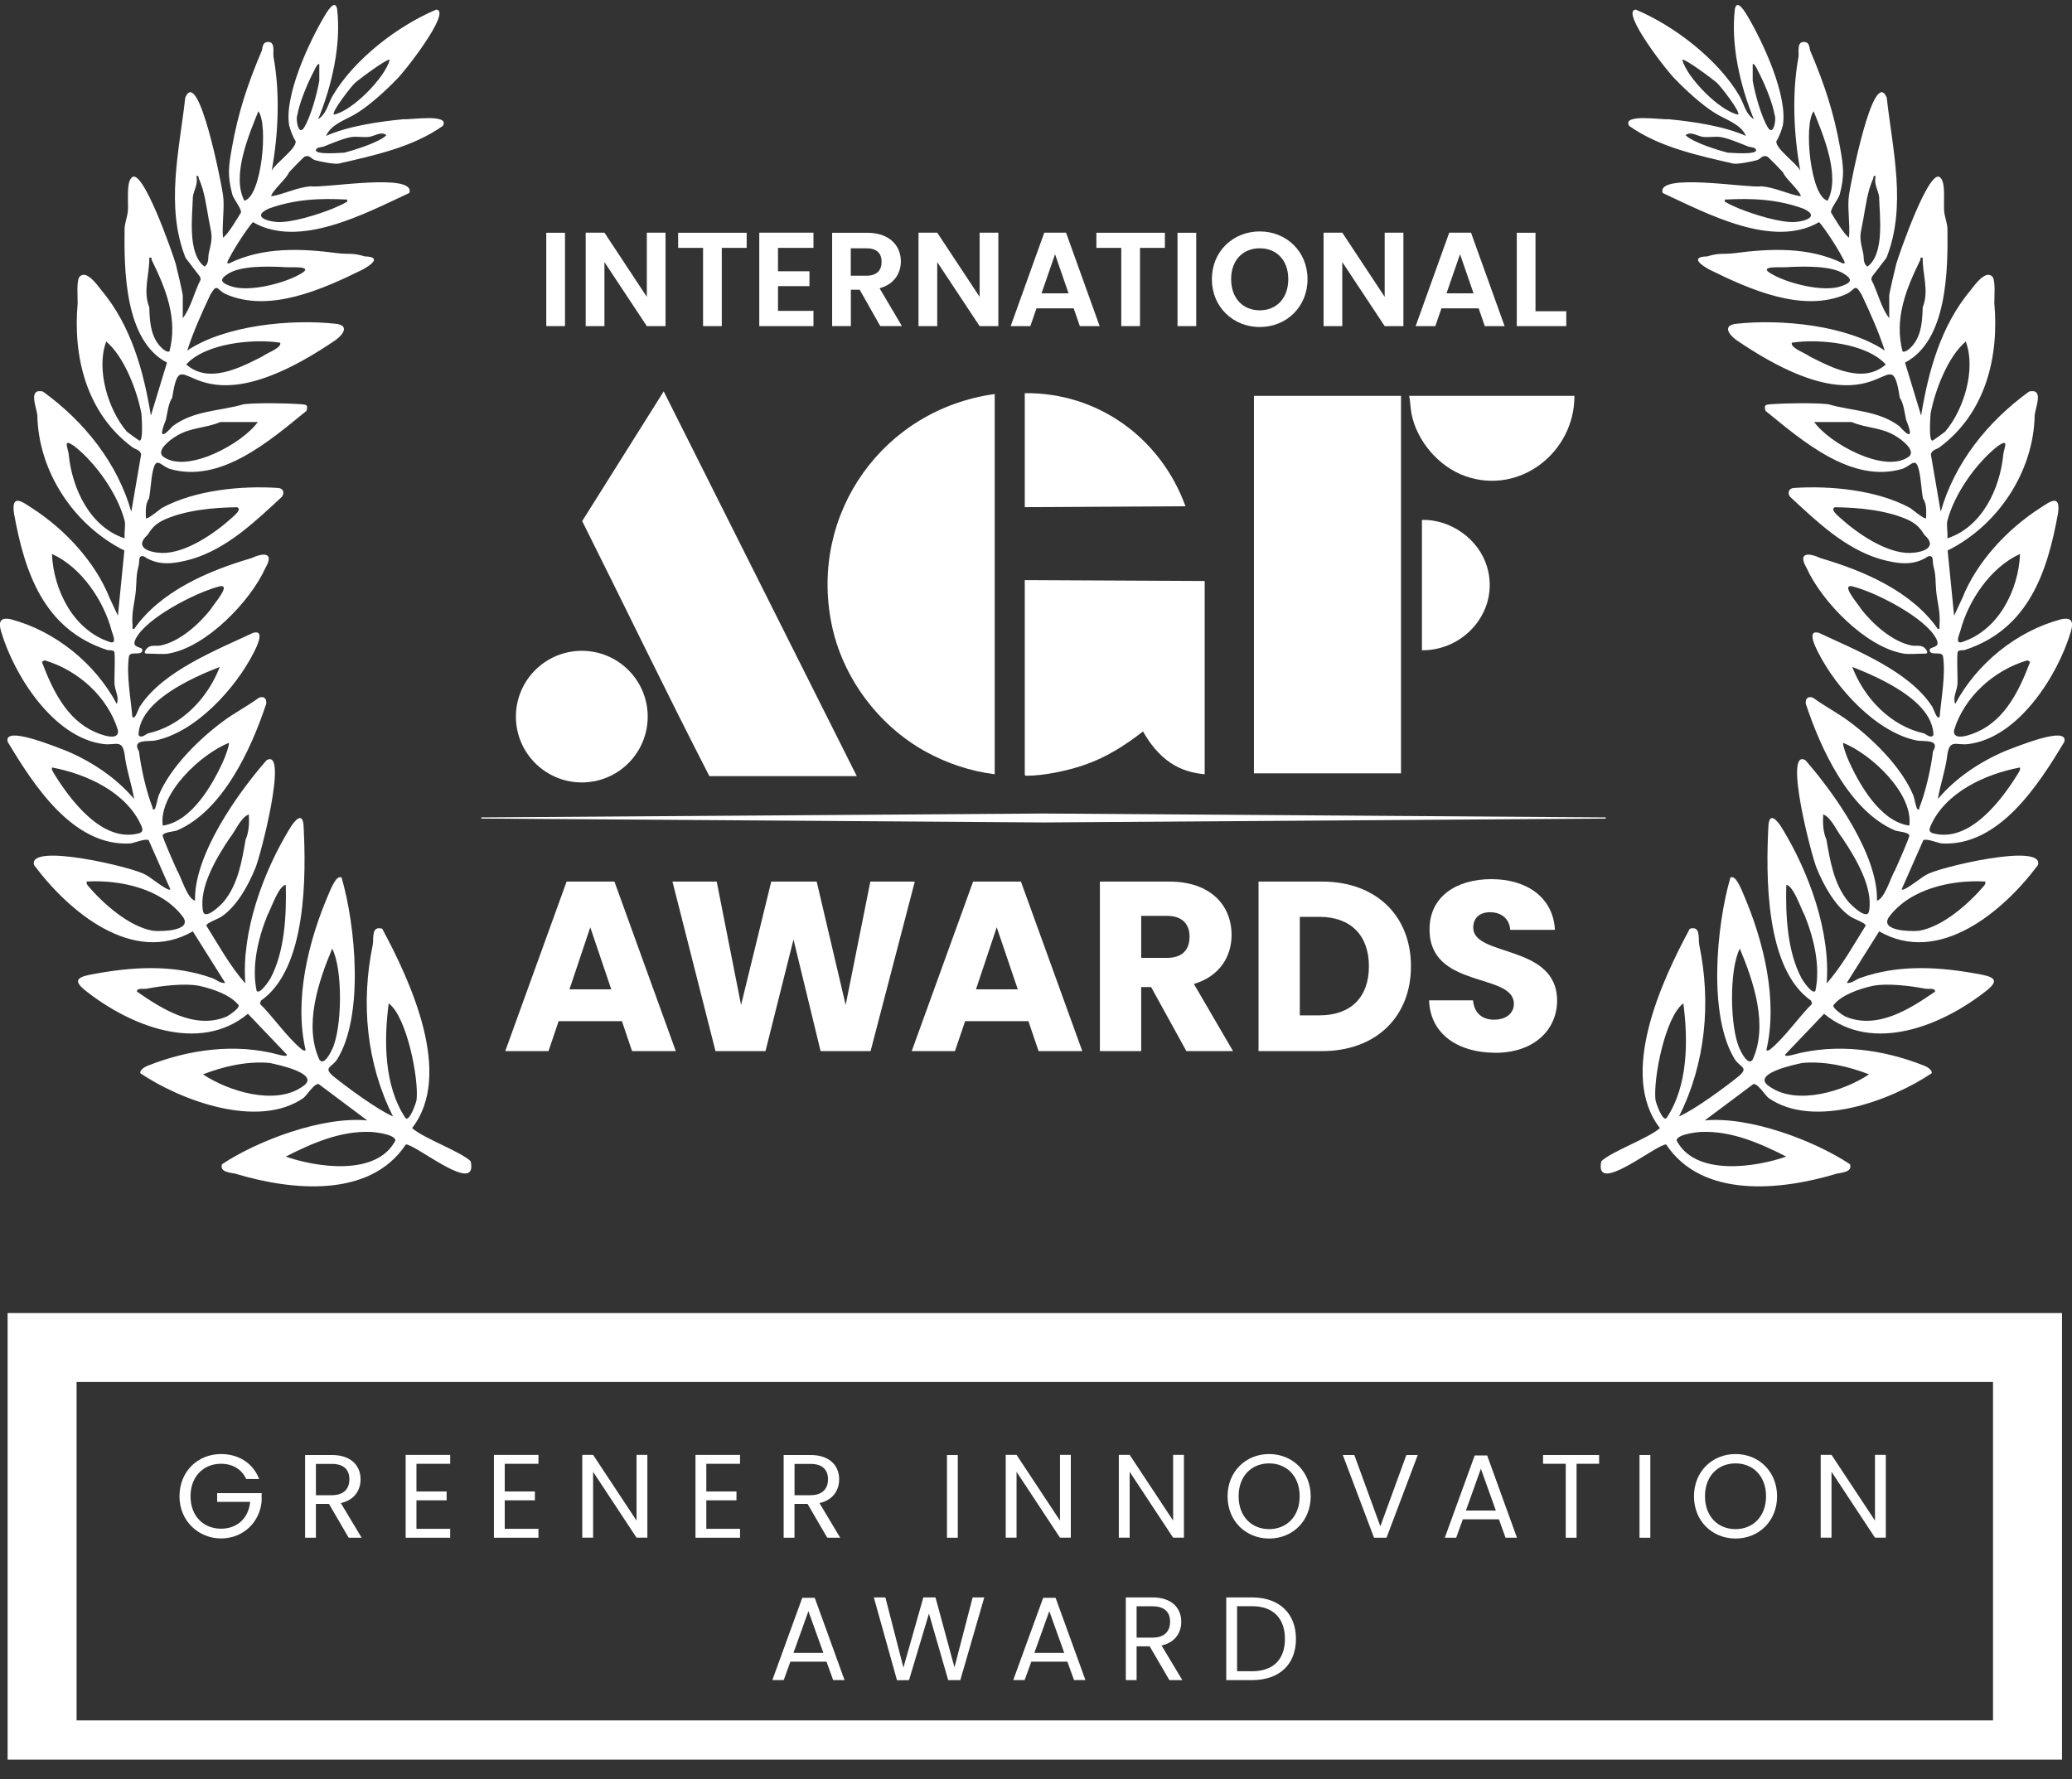 
<svg width="85" height="73" viewBox="0 0 85 73" fill="none" xmlns="http://www.w3.org/2000/svg">
<rect x="0" y="0" width="85" height="73" fill="#333333" stroke="none"/>
<g clip-path="url(#clip0_6739_172432)">
<path d="M10.632 60.687H10.1C9.915 60.291 9.545 60.063 9.068 60.063C8.351 60.063 7.816 60.58 7.816 61.398C7.816 62.215 8.351 62.727 9.068 62.727C9.734 62.727 10.194 62.299 10.262 61.627H8.908V61.267H10.733V61.608C10.656 62.451 9.988 63.127 9.068 63.127C8.148 63.127 7.363 62.416 7.363 61.398C7.363 60.379 8.113 59.664 9.068 59.664C9.784 59.664 10.379 60.034 10.632 60.687Z" fill="white"/>
<path d="M13.612 59.703C14.411 59.703 14.791 60.147 14.791 60.702C14.791 61.136 14.553 61.549 13.982 61.676L14.835 63.098H14.304L13.495 61.709H12.96V63.098H12.516V59.703H13.612ZM13.612 60.068H12.96V61.353H13.612C14.114 61.353 14.333 61.08 14.333 60.701C14.333 60.321 14.119 60.068 13.612 60.068Z" fill="white"/>
<path d="M18.468 60.064H17.084V61.199H18.322V61.563H17.084V62.732H18.468V63.098H16.641V59.699H18.468V60.065V60.064Z" fill="white"/>
<path d="M22.089 60.064H20.706V61.199H21.943V61.563H20.706V62.732H22.089V63.098H20.262V59.699H22.089V60.065V60.064Z" fill="white"/>
<path d="M26.557 59.697V63.096H26.113L24.331 60.393V63.096H23.887V59.697H24.331L26.113 62.395V59.697H26.557Z" fill="white"/>
<path d="M30.358 60.064H28.975V61.199H30.212V61.563H28.975V62.732H30.358V63.098H28.531V59.699H30.358V60.065V60.064Z" fill="white"/>
<path d="M33.246 59.703C34.045 59.703 34.425 60.147 34.425 60.702C34.425 61.136 34.186 61.549 33.617 61.676L34.468 63.098H33.937L33.128 61.709H32.592V63.098H32.148V59.703H33.245H33.246ZM33.246 60.068H32.594V61.353H33.246C33.747 61.353 33.967 61.08 33.967 60.701C33.967 60.321 33.753 60.068 33.246 60.068Z" fill="white"/>
<path d="M38.848 59.703H39.291V63.098H38.848V59.703Z" fill="white"/>
<path d="M43.928 59.697V63.096H43.484L41.702 60.393V63.096H41.258V59.697H41.702L43.484 62.395V59.697H43.928Z" fill="white"/>
<path d="M48.569 59.697V63.096H48.125L46.342 60.393V63.096H45.898V59.697H46.342L48.125 62.395V59.697H48.569Z" fill="white"/>
<path d="M52.064 63.131C51.109 63.131 50.359 62.414 50.359 61.398C50.359 60.38 51.109 59.664 52.064 59.664C53.019 59.664 53.769 60.38 53.769 61.398C53.769 62.414 53.023 63.131 52.064 63.131ZM52.064 62.745C52.781 62.745 53.316 62.224 53.316 61.396C53.316 60.568 52.781 60.047 52.064 60.047C51.347 60.047 50.812 60.563 50.812 61.396C50.812 62.229 51.347 62.745 52.064 62.745Z" fill="white"/>
<path d="M57.694 59.703H58.161L56.88 63.098H56.367L55.086 59.703H55.559L56.626 62.63L57.694 59.703Z" fill="white"/>
<path d="M61.49 62.342H60.01L59.737 63.098H59.27L60.497 59.723H61.008L62.231 63.098H61.763L61.49 62.342ZM60.75 60.268L60.136 61.982H61.364L60.75 60.268Z" fill="white"/>
<path d="M63.302 59.703H65.601V60.063H64.676V63.098H64.232V60.063H63.301V59.703H63.302Z" fill="white"/>
<path d="M67.258 59.703H67.702V63.098H67.258V59.703Z" fill="white"/>
<path d="M71.197 63.131C70.242 63.131 69.492 62.414 69.492 61.398C69.492 60.38 70.242 59.664 71.197 59.664C72.151 59.664 72.901 60.38 72.901 61.398C72.901 62.414 72.156 63.131 71.197 63.131ZM71.197 62.745C71.913 62.745 72.449 62.224 72.449 61.396C72.449 60.568 71.913 60.047 71.197 60.047C70.48 60.047 69.944 60.563 69.944 61.396C69.944 62.229 70.48 62.745 71.197 62.745Z" fill="white"/>
<path d="M77.362 59.697V63.096H76.918L75.135 60.393V63.096H74.691V59.697H75.135L76.918 62.395V59.697H77.362Z" fill="white"/>
<path d="M33.904 68.184H32.424L32.151 68.939H31.684L32.911 65.564H33.423L34.646 68.939H34.179L33.906 68.184H33.904ZM33.164 66.11L32.55 67.824H33.778L33.164 66.11Z" fill="white"/>
<path d="M35.849 65.547H36.321L37.061 68.425L37.879 65.547H38.376L39.155 68.415L39.901 65.547H40.378L39.395 68.941H38.898L38.109 66.209L37.291 68.941L36.798 68.947L35.848 65.548L35.849 65.547Z" fill="white"/>
<path d="M43.787 68.184H42.307L42.034 68.939H41.566L42.794 65.564H43.304L44.528 68.939H44.06L43.787 68.184ZM43.046 66.11L42.432 67.824H43.659L43.046 66.11Z" fill="white"/>
<path d="M47.28 65.547C48.079 65.547 48.459 65.991 48.459 66.546C48.459 66.98 48.221 67.393 47.65 67.52L48.503 68.941H47.972L47.163 67.553H46.627V68.941H46.184V65.547H47.28ZM47.28 65.911H46.627V67.197H47.28C47.782 67.197 48.001 66.924 48.001 66.544C48.001 66.165 47.787 65.911 47.28 65.911Z" fill="white"/>
<path d="M53.164 67.251C53.164 68.303 52.477 68.941 51.362 68.941H50.305V65.547H51.362C52.478 65.547 53.164 66.199 53.164 67.251ZM51.362 68.576C52.249 68.576 52.712 68.079 52.712 67.251C52.712 66.423 52.249 65.907 51.362 65.907H50.749V68.576H51.362Z" fill="white"/>
<path d="M25.513 41.901H22.917L22.501 43.13H20.727L23.244 36.174H25.206L27.723 43.13H25.929L25.513 41.901ZM24.215 38.048L23.362 40.595H25.076L24.214 38.048H24.215Z" fill="white"/>
<path d="M27.586 36.174H29.401L30.401 41.238L31.639 36.174H33.503L34.692 41.238L35.704 36.174H37.528L35.714 43.13H33.663L32.552 38.551L31.403 43.13H29.352L27.587 36.174H27.586Z" fill="white"/>
<path d="M42.189 41.901H39.593L39.176 43.13H37.402L39.92 36.174H41.882L44.399 43.13H42.605L42.189 41.901ZM40.889 38.048L40.038 40.595H41.752L40.889 38.048Z" fill="white"/>
<path d="M47.965 36.174C49.67 36.174 50.523 37.155 50.523 38.364C50.523 39.236 50.047 40.058 48.977 40.375L50.583 43.13H48.669L47.222 40.503H46.816V43.13H45.121V36.174H47.965ZM47.867 37.582H46.816V39.305H47.867C48.501 39.305 48.799 38.978 48.799 38.433C48.799 37.918 48.501 37.58 47.867 37.58V37.582Z" fill="white"/>
<path d="M57.882 39.652C57.882 41.714 56.455 43.13 54.235 43.13H51.629V36.174H54.235C56.456 36.174 57.882 37.58 57.882 39.652ZM54.125 41.663C55.404 41.663 56.157 40.93 56.157 39.652C56.157 38.373 55.404 37.621 54.125 37.621H53.322V41.663H54.125Z" fill="white"/>
<path d="M61.341 43.198C59.844 43.198 58.675 42.456 58.625 41.048H60.428C60.478 41.583 60.815 41.841 61.291 41.841C61.767 41.841 62.104 41.593 62.104 41.187C62.104 39.898 58.625 40.593 58.645 38.125C58.645 36.807 59.724 36.074 61.181 36.074C62.638 36.074 63.718 36.827 63.788 38.155H61.953C61.924 37.709 61.607 37.442 61.151 37.432C60.744 37.422 60.437 37.63 60.437 38.066C60.437 39.275 63.877 38.73 63.877 41.059C63.877 42.227 62.965 43.2 61.34 43.2L61.341 43.198Z" fill="white"/>
<path d="M22.41 9.551H23.178V13.381H22.41V9.551Z" fill="white"/>
<path d="M27.303 9.547V13.382H26.535L24.796 10.754V13.382H24.027V9.547H24.796L26.535 12.18V9.547H27.303Z" fill="white"/>
<path d="M27.82 9.551H30.631V10.171H29.61V13.381H28.842V10.171H27.82V9.551Z" fill="white"/>
<path d="M33.371 10.171H31.916V11.131H33.206V11.741H31.916V12.756H33.371V13.382H31.148V9.547H33.371V10.173V10.171Z" fill="white"/>
<path d="M35.573 9.551C36.495 9.551 36.956 10.084 36.956 10.725C36.956 11.191 36.699 11.663 36.083 11.828L37 13.381H36.111L35.267 11.888H34.905V13.381H34.137V9.551H35.574H35.573ZM35.545 10.188H34.902V11.313H35.545C35.974 11.313 36.166 11.088 36.166 10.743C36.166 10.398 35.974 10.189 35.545 10.189V10.188Z" fill="white"/>
<path d="M40.955 9.547V13.382H40.187L38.448 10.754V13.382H37.68V9.547H38.448L40.187 12.18V9.547H40.955Z" fill="white"/>
<path d="M44.045 12.652H42.52L42.268 13.382H41.461L42.839 9.547H43.733L45.111 13.382H44.298L44.046 12.652H44.045ZM43.281 10.434L42.727 12.037H43.836L43.282 10.434H43.281Z" fill="white"/>
<path d="M44.977 9.551H47.787V10.171H46.766V13.381H45.998V10.171H44.977V9.551Z" fill="white"/>
<path d="M48.305 9.551H49.073V13.381H48.305V9.551Z" fill="white"/>
<path d="M51.68 13.419C50.598 13.419 49.715 12.607 49.715 11.455C49.715 10.303 50.598 9.496 51.68 9.496C52.761 9.496 53.639 10.309 53.639 11.455C53.639 12.601 52.766 13.419 51.68 13.419ZM51.68 12.733C52.371 12.733 52.849 12.234 52.849 11.455C52.849 10.676 52.371 10.188 51.68 10.188C50.988 10.188 50.505 10.676 50.505 11.455C50.505 12.234 50.983 12.733 51.68 12.733Z" fill="white"/>
<path d="M57.572 9.547V13.382H56.804L55.065 10.754V13.382H54.297V9.547H55.065L56.804 12.18V9.547H57.572Z" fill="white"/>
<path d="M60.658 12.652H59.133L58.881 13.382H58.074L59.452 9.547H60.346L61.724 13.382H60.911L60.66 12.652H60.658ZM59.894 10.434L59.34 12.037H60.45L59.896 10.434H59.894Z" fill="white"/>
<path d="M62.991 9.551V12.771H64.253V13.381H62.223V9.551H62.991Z" fill="white"/>
<path d="M57.474 16.244H51.441V31.733H57.474V16.244Z" fill="white"/>
<path d="M40.806 31.77C39.812 31.646 38.846 31.323 37.972 30.841C36.024 29.764 34.556 27.793 34.113 25.603C33.194 21.054 36.237 16.8 40.806 16.168V31.77Z" fill="white"/>
<path d="M35.148 31.846H29.1C27.317 28.38 25.629 24.866 23.883 21.383L27.227 16.059L35.148 31.847V31.846Z" fill="white"/>
<path d="M49.42 23.839V31.771C48.892 31.717 48.444 31.59 48.006 31.294C47.54 30.977 47.161 30.503 46.89 30.013C46.143 30.596 45.362 31.091 44.456 31.398C43.79 31.625 42.817 31.833 42.116 31.831C42.072 31.831 42.067 31.828 42.039 31.791V23.803L49.418 23.84L49.42 23.839Z" fill="white"/>
<path d="M23.868 32.106C25.361 32.106 26.571 30.897 26.571 29.405C26.571 27.914 25.361 26.705 23.868 26.705C22.375 26.705 21.164 27.914 21.164 29.405C21.164 30.897 22.375 32.106 23.868 32.106Z" fill="white"/>
<path d="M42.039 16.133C45.049 16.1 47.618 17.979 48.632 20.773L42.039 20.81V16.133Z" fill="white"/>
<path d="M64.588 16.244C64.599 18.542 62.357 20.331 60.111 19.537C59.021 19.152 58.115 18.093 57.9 16.956C57.855 16.713 57.859 16.481 57.809 16.244H64.588Z" fill="white"/>
<path d="M58.332 26.683V21.333C59.513 21.305 60.66 22.117 61.001 23.25C61.532 25.011 60.117 26.698 58.332 26.683Z" fill="white"/>
<path d="M19.746 33.588L42.81 33.748L65.873 33.588V33.541L42.81 33.381L19.746 33.541V33.588Z" fill="white"/>
<path d="M78.072 26.814C76.535 26.551 74.724 24.673 74.109 23.299C73.735 22.652 74.207 22.677 74.688 22.903C76.447 23.417 78.42 24.26 79.494 25.805C79.599 25.823 79.557 25.759 79.563 25.691C79.613 25.103 79.472 24.745 79.426 24.222C79.389 23.79 79.426 23.642 79.308 23.194C79.268 23.04 79.348 22.753 79.091 22.832C78.48 23.247 77.809 23.127 77.132 22.94C75.684 22.511 74.528 21.398 73.441 20.391C73.319 20.238 73.368 20.049 73.574 20.024C75.078 19.919 77.013 20.108 78.358 20.843C78.433 20.889 78.956 21.33 79.014 21.265C79.02 20.984 79.046 20.69 78.888 20.452C78.82 20.124 78.81 19.686 78.729 19.327C78.594 18.73 78.454 19.062 78.061 19.233C75.966 19.864 73.951 18.096 72.431 16.862C72.342 16.615 72.438 16.6 72.658 16.585C73.252 16.542 74.424 16.523 75 16.586C75.981 16.875 77.037 16.832 77.911 17.483C78.469 18.101 78.413 17.766 78.199 17.241C78.127 16.949 78.111 16.593 77.934 16.313C77.503 13.548 77.335 18.13 71.219 13.944C70.905 13.711 70.661 13.343 71.239 13.284C73.1 13.083 75.783 13.354 77.318 14.384C77.065 13.599 76.725 12.842 76.372 12.095C76.081 11.596 76.119 11.877 75.754 12.062C73.969 12.858 71.783 11.877 70.146 11.073C69.796 10.889 69.307 10.54 70.036 10.521C70.543 10.366 70.667 10.444 71.144 10.39C72.634 10.191 74.222 10.127 75.598 10.807C75.665 10.82 75.682 10.804 75.668 10.738C75.492 10.351 74.923 9.449 74.626 9.114C72.73 10.219 70.022 8.761 68.209 7.918C67.925 7.068 71.719 7.73 72.245 7.645C72.817 7.683 73.343 7.972 73.876 8.055C73.863 7.851 73.222 7.306 73.142 7.069C73.06 6.976 72.558 6.454 72.498 6.426C72.306 6.337 72.222 6.527 72.089 6.567C71.89 6.627 71.303 6.744 71.111 6.714C69.676 6.383 68.059 6.04 66.833 5.165C66.52 4.648 68.2 4.924 68.438 4.891C69.452 4.989 70.71 5.169 71.627 5.578C71.39 5.052 70.74 4.904 70.29 4.598C69.793 4.28 69.174 3.715 68.759 3.285C68.483 3.058 66.434 0.432 67.105 0.394C68.696 1.066 70.475 2.434 71.361 3.94C71.542 4.263 71.612 4.682 71.948 4.889C71.392 3.54 70.996 1.845 71.17 0.372C71.26 -0.097 71.627 0.556 71.712 0.7C72.339 1.762 73.34 3.931 73.139 5.14C73.099 5.302 72.984 5.629 72.874 5.793C72.823 6.095 73.71 6.703 73.853 7C73.582 5.511 73.505 3.843 73.779 2.339C73.811 2.135 73.688 1.685 74.035 1.724C74.251 1.748 74.216 1.973 74.266 2.091C74.845 3.459 75.229 4.612 75.486 6.056C75.625 6.841 75.676 7.189 75.472 7.976C75.421 8.167 75.09 8.556 75.114 8.718C75.245 8.928 75.614 9.575 75.85 9.753C75.907 9.21 75.772 8.513 75.853 7.99C75.889 7.677 76.849 2.684 77.4 4.006C77.642 6.168 78.224 8.474 77.388 10.58L76.789 11.361L76.767 11.471C77.034 11.981 77.154 12.602 77.502 13.058V12.118C77.502 12.044 77.745 10.999 77.787 10.843C77.886 10.483 79.18 6.745 79.61 7.303C79.827 7.505 79.723 8.357 79.755 8.673C79.777 8.887 79.871 9.128 79.89 9.365C79.912 11.084 79.887 13.973 78.15 14.878L78.81 17.051C79.109 15.237 79.61 13.386 80.833 11.917C80.992 11.717 81.442 11.069 81.724 11.341C81.878 11.49 81.807 12.2 81.814 12.443C82.012 14.661 81.448 16.941 79.59 18.336C79.454 18.446 79.255 18.446 79.21 18.645L79.614 20.997C80.18 19.007 81.526 17.308 83.239 16.066C83.855 15.924 83.507 16.699 83.469 17.03C83.431 19.357 81.957 21.565 79.898 22.589L80.164 25.263L80.507 24.528C81.093 23.055 82.343 21.717 83.673 20.858C84.075 20.6 84.541 20.227 84.427 21.061C83.99 23.477 83.217 25.807 80.624 26.664C80.525 26.7 80.407 26.657 80.321 26.728C80.258 26.814 80.321 27.86 80.3 28.083C80.274 28.366 80.1 28.616 80.21 28.885C81.091 27.226 82.735 25.893 84.555 25.41C85.009 25.313 85.065 25.535 84.957 25.903C84.423 27.725 82.788 30.292 80.733 30.533C80.254 30.588 79.994 30.328 79.892 30.93C79.824 31.558 79.593 32.185 79.499 32.785C80.236 31.91 81.237 31.248 82.29 30.804C82.599 30.694 84.885 29.729 84.683 30.442C83.62 32.215 81.998 34.748 79.647 34.609C79.483 34.582 79.013 34.393 78.9 34.478L78.008 36.499C78.124 36.587 78.863 35.961 79.031 35.893C79.448 35.608 83.914 34.542 83.598 35.503C82.172 37.413 79.537 39.628 77.09 38.216L75.761 40.331C75.938 40.365 76.139 40.191 76.298 40.134C77.921 39.55 79.629 39.675 81.285 39.991C81.875 40.104 81.973 40.268 81.493 40.649C79.666 42.097 76.819 43.246 74.829 41.599L73.237 43.267C73.188 43.38 73.528 43.29 73.568 43.277C75.332 42.797 77.258 43.056 78.959 43.738C79.064 43.781 79.276 43.907 79.243 44.038C77.617 45.14 74.421 46.35 72.551 45.054C72.402 44.931 72.119 44.462 71.932 44.48L69.933 45.975C71.787 45.798 74.436 46.806 75.892 47.771C76.009 48.111 75.509 48.116 75.335 48.163C73.088 48.84 69.836 49.203 68.349 46.958C67.898 46.983 65.379 49.089 65.691 47.648C66.128 47.238 67.615 46.716 68.095 46.289C66.385 44.095 68.158 40.265 69.32 38.109C69.78 37.971 69.661 38.515 69.708 38.766C70.202 41.143 69.972 43.633 68.879 45.81C69.502 45.545 70.754 44.624 71.332 44.158C71.742 43.797 71.407 43.809 71.18 43.486C70.056 41.705 70.413 37.968 70.987 36.012C71.2 35.865 71.457 36.541 71.517 36.682C72.352 38.615 72.947 41.037 72.459 43.103C72.53 43.117 72.565 43.096 72.622 43.06C73.242 42.54 73.759 41.769 74.335 41.19L74.297 41.06C72.414 39.755 72.437 35.93 72.548 33.859C72.6 33.276 72.928 33.702 73.092 33.96C74.207 35.78 75.1 38.226 74.936 40.352C75.566 39.638 76.03 38.788 76.536 37.981C76.551 37.885 76.056 37.704 75.938 37.627C75.3 37.218 74.812 36.33 74.532 35.638C74.349 35.263 73.142 30.644 74.066 31.196C75.268 32.566 77.051 35.103 76.999 36.957C77.322 36.875 77.556 36.004 77.741 35.704C77.82 35.532 78.344 34.354 78.327 34.279C78.296 34.143 77.864 34.122 77.747 34.079C75.86 33.28 74.687 30.72 74.082 28.885C74.045 28.673 74.173 28.543 74.383 28.634C74.854 28.979 75.384 29.251 75.85 29.598C76.841 30.334 78.017 31.487 78.493 32.644C78.53 32.735 78.605 33.147 78.653 33.195C78.736 33.279 78.728 33.167 78.744 33.127C78.996 32.49 79.216 31.517 79.297 30.834C79.604 30.324 78.952 30.435 78.64 30.387C76.967 30.05 75.335 28.244 74.589 26.775C74.488 26.575 74.097 25.821 74.616 25.967C76.123 26.676 78.293 27.525 79.241 28.959C79.327 29.052 79.448 29.569 79.571 29.41C79.635 28.66 79.823 27.674 79.709 26.932C79.666 26.7 79.198 26.924 79.16 26.697C79.127 26.494 79.656 26.642 79.428 26.203C78.98 25.343 77.002 24.339 76.085 24.086C75.391 23.855 76.263 24.823 76.359 25.006C76.848 25.622 77.62 26.322 78.412 26.486C78.566 26.518 78.712 26.468 78.871 26.532C79 26.583 79.149 26.818 78.998 26.818C78.74 26.818 78.309 26.857 78.081 26.818L78.072 26.814ZM71.304 4.703C71.414 4.593 70.59 3.549 70.455 3.419C70.329 3.296 69.093 2.368 69.011 2.456C69.214 3.197 70.548 4.555 71.304 4.703ZM71.901 2.64V3.305C71.979 3.786 72.259 4.839 72.549 5.27C72.768 5.557 72.87 4.881 72.807 4.738C72.705 4.166 72.373 3.392 72.101 2.875C72.087 2.847 71.961 2.563 71.901 2.64ZM74.975 8.235C75.506 7.225 74.801 5.554 74.401 4.566C73.985 5.108 74.269 8.067 74.975 8.235ZM70.868 6.264C70.995 6.266 72.087 6.368 72.039 6.15C72.015 6.034 71.798 6.044 71.717 6.012C71.403 5.888 70.906 5.675 70.59 5.624C70.368 5.588 70.095 5.646 69.862 5.617C69.647 5.589 69.343 5.369 69.149 5.551C69.471 5.853 70.468 6.159 70.868 6.262V6.264ZM76.948 7.226C76.817 7.201 76.874 7.262 76.844 7.326C76.603 7.866 76.544 8.42 76.439 8.989C76.311 9.694 76.256 9.648 76.432 10.38C76.476 10.566 76.411 10.786 76.604 10.942C77.321 10.423 77.108 8.862 77.087 8.074C77.056 7.816 76.858 7.545 76.948 7.226ZM70.754 8.19C70.738 8.274 70.777 8.281 70.834 8.317C70.934 8.38 71.243 8.517 71.364 8.566C71.945 8.797 73.063 9.16 73.667 9.107C74.098 9.07 74.648 8.868 73.983 8.563C72.927 8.175 71.863 8.126 70.754 8.19ZM78.875 10.575C78.742 10.548 78.803 10.614 78.772 10.675C78.189 11.87 77.699 13.078 78.05 14.427C78.167 14.441 78.242 14.384 78.326 14.313C78.817 13.89 78.86 13.207 78.875 12.616C79.147 11.919 78.863 11.282 78.875 10.573V10.575ZM73.407 10.956C73.238 10.996 72.124 10.878 72.594 11.191C73.249 11.613 74.784 12.008 75.526 11.746C75.904 11.613 76.06 11.488 75.633 11.226C75.096 10.896 74.03 10.931 73.405 10.956H73.407ZM73.508 14.062C73.425 14.271 74.087 14.501 74.247 14.63C75.171 15.1 76.45 15.762 77.361 14.954C76.561 14.078 74.627 13.893 73.508 14.061V14.062ZM79.197 16.974C79.194 17.079 79.105 18.146 79.288 18.076C79.318 18.064 79.759 17.745 79.796 17.71C80.563 16.82 81.07 15.145 80.642 14.015C79.913 14.623 79.377 16.02 79.198 16.974H79.197ZM74.425 17.318C75.035 18.182 77.318 19.456 78.302 18.74C78.618 18.498 78.022 18.045 77.798 17.912C77.207 17.528 76.564 17.578 75.961 17.317H74.424L74.425 17.318ZM79.885 21.379C79.845 21.572 79.915 21.881 79.885 22.09C81.316 21.626 82.051 20.038 82.184 18.631C82.216 18.364 82.453 17.944 81.927 18.328C81.052 19.022 80.162 20.291 79.885 21.379ZM75.281 20.812C75.06 20.883 75.374 21.144 75.456 21.219C76.152 21.855 77.36 22.706 78.349 22.689C78.849 22.679 79.528 22.474 78.948 21.949C78.768 21.672 78.658 21.536 78.341 21.363C77.467 20.938 76.24 20.822 75.281 20.814V20.812ZM82.867 22.731C81.666 23.273 80.743 24.644 80.416 25.899C80.391 26.004 80.162 26.477 80.525 26.333C82.001 25.835 82.806 24.199 82.869 22.731H82.867ZM83.174 27.095C81.8 27.496 80.581 28.592 80.162 29.959C80.093 30.456 80.904 30.128 81.142 30.019C82.287 29.496 82.862 28.273 83.281 27.16L83.175 27.095H83.174ZM75.985 27.365C76.476 28.653 77.563 29.79 78.924 30.092C79.013 30.119 79.201 30.32 79.315 30.165C79.302 28.767 77.119 27.811 75.985 27.365ZM78.326 33.878C78.499 32.551 76.749 30.937 75.619 30.484C75.57 30.534 75.754 31.017 75.793 31.111C76.237 32.141 77.123 33.711 78.326 33.877V33.878ZM82.867 31.492C81.45 31.758 79.803 32.507 79.195 33.899C79.145 34.034 79.121 34.126 79.279 34.187C80.796 34.618 82.135 32.81 82.816 31.691C82.848 31.625 82.885 31.575 82.869 31.492H82.867ZM74.793 33.419C74.777 33.781 74.781 34.119 74.926 34.454C75.076 35.324 75.234 36.285 75.824 36.997C75.934 37.13 76.6 37.786 76.674 37.386C76.855 36.412 76.108 35.178 75.583 34.393C75.345 34.108 75.132 33.542 74.793 33.418V33.419ZM81.445 36.172C80.076 36.094 78.374 36.456 77.499 37.618C77.083 38.206 78.384 38.226 78.717 38.194C79.709 38.028 80.78 37.067 81.401 36.335C81.437 36.278 81.456 36.245 81.444 36.172H81.445ZM74.471 40.667C74.689 39.657 74.413 38.498 74.03 37.552C73.876 37.28 73.579 36.35 73.279 36.309C73.247 37.541 73.316 39.042 73.909 40.15C73.967 40.251 74.333 40.805 74.471 40.666V40.667ZM71.374 38.925C70.93 39.77 70.962 42.193 71.374 43.053C71.45 43.22 71.715 43.739 71.897 43.484C72.547 42.071 71.937 40.278 71.374 38.925ZM76.845 40.449C76.318 40.563 75.549 40.81 75.21 41.25C75.177 41.377 75.612 41.675 75.73 41.724C77.02 42.246 78.341 41.411 79.38 40.69C79.414 40.529 79.088 40.589 78.995 40.571C78.402 40.456 77.441 40.336 76.845 40.449ZM69.057 41.172C68.317 41.705 67.813 44.266 67.913 45.137C67.931 45.255 68.218 46.072 68.372 45.869C69.252 44.546 69.254 42.698 69.057 41.172ZM73.955 43.614C73.615 43.681 71.783 44.066 72.594 44.586C73.72 45.379 75.645 44.771 76.674 44.084C75.826 43.756 74.876 43.537 73.956 43.614H73.955ZM73.277 47.458C72.203 46.912 71.045 46.402 69.811 46.446C69.609 46.452 68.801 46.544 68.778 46.794C69.542 48.281 72.03 47.897 73.277 47.458Z" fill="white"/>
<path d="M6.928 26.814C8.465 26.551 10.276 24.673 10.891 23.299C11.265 22.652 10.793 22.677 10.312 22.903C8.553 23.417 6.58 24.26 5.506 25.805C5.401 25.823 5.443 25.759 5.438 25.691C5.387 25.103 5.528 24.745 5.574 24.222C5.611 23.79 5.574 23.642 5.692 23.194C5.733 23.04 5.652 22.753 5.909 22.832C6.52 23.247 7.191 23.127 7.868 22.94C9.316 22.511 10.472 21.398 11.559 20.391C11.681 20.238 11.633 20.049 11.427 20.024C9.922 19.919 7.987 20.108 6.643 20.843C6.567 20.889 6.044 21.33 5.986 21.265C5.98 20.984 5.954 20.69 6.112 20.452C6.181 20.124 6.19 19.686 6.271 19.327C6.406 18.73 6.547 19.062 6.939 19.233C9.035 19.864 11.05 18.096 12.569 16.862C12.658 16.615 12.562 16.6 12.342 16.585C11.748 16.542 10.576 16.523 10 16.586C9.019 16.875 7.963 16.832 7.089 17.483C6.531 18.101 6.587 17.766 6.801 17.241C6.874 16.949 6.889 16.593 7.066 16.313C7.497 13.548 7.665 18.13 13.781 13.944C14.095 13.711 14.339 13.343 13.761 13.284C11.9 13.083 9.217 13.354 7.682 14.384C7.935 13.599 8.275 12.842 8.628 12.095C8.919 11.596 8.881 11.877 9.246 12.062C11.031 12.858 13.217 11.877 14.854 11.073C15.204 10.889 15.693 10.54 14.964 10.521C14.457 10.366 14.333 10.444 13.856 10.39C12.366 10.191 10.778 10.127 9.402 10.807C9.335 10.82 9.318 10.804 9.332 10.738C9.508 10.351 10.077 9.449 10.375 9.114C12.27 10.219 14.978 8.761 16.791 7.918C17.075 7.068 13.281 7.73 12.755 7.645C12.184 7.683 11.658 7.972 11.125 8.055C11.137 7.851 11.779 7.306 11.858 7.069C11.94 6.976 12.442 6.454 12.502 6.426C12.694 6.337 12.778 6.527 12.911 6.567C13.11 6.627 13.697 6.744 13.889 6.714C15.324 6.383 16.941 6.04 18.167 5.165C18.48 4.648 16.8 4.924 16.563 4.891C15.548 4.989 14.29 5.169 13.373 5.578C13.61 5.052 14.26 4.904 14.71 4.598C15.207 4.28 15.826 3.715 16.241 3.285C16.517 3.058 18.566 0.432 17.896 0.394C16.304 1.066 14.525 2.434 13.639 3.94C13.458 4.263 13.389 4.682 13.052 4.889C13.608 3.54 14.004 1.845 13.83 0.372C13.741 -0.097 13.373 0.556 13.288 0.7C12.661 1.762 11.66 3.931 11.861 5.14C11.901 5.302 12.017 5.629 12.127 5.793C12.177 6.095 11.29 6.703 11.147 7C11.418 5.511 11.495 3.843 11.221 2.339C11.189 2.135 11.312 1.685 10.965 1.724C10.749 1.748 10.784 1.973 10.734 2.091C10.155 3.459 9.771 4.612 9.515 6.056C9.375 6.841 9.324 7.189 9.529 7.976C9.579 8.167 9.91 8.556 9.886 8.718C9.755 8.928 9.387 9.575 9.15 9.753C9.093 9.21 9.228 8.513 9.147 7.99C9.111 7.677 8.151 2.684 7.6 4.006C7.358 6.168 6.776 8.474 7.612 10.58L8.211 11.361L8.233 11.471C7.966 11.981 7.846 12.602 7.498 13.058V12.118C7.498 12.044 7.255 10.999 7.213 10.843C7.114 10.483 5.82 6.745 5.39 7.303C5.173 7.505 5.277 8.357 5.245 8.673C5.223 8.887 5.129 9.128 5.111 9.365C5.088 11.084 5.113 13.973 6.85 14.878L6.19 17.051C5.891 15.237 5.39 13.386 4.167 11.917C4.008 11.717 3.558 11.069 3.277 11.341C3.122 11.49 3.193 12.2 3.186 12.443C2.988 14.661 3.552 16.941 5.41 18.336C5.546 18.446 5.745 18.446 5.79 18.645L5.386 20.997C4.82 19.007 3.474 17.308 1.761 16.066C1.145 15.924 1.493 16.699 1.532 17.03C1.569 19.357 3.043 21.565 5.102 22.589L4.836 25.263L4.493 24.528C3.907 23.055 2.657 21.717 1.327 20.858C0.925 20.6 0.459 20.227 0.573 21.061C1.01 23.477 1.783 25.807 4.376 26.664C4.475 26.7 4.593 26.657 4.679 26.728C4.742 26.814 4.679 27.86 4.7 28.083C4.726 28.366 4.9 28.616 4.79 28.885C3.91 27.226 2.265 25.893 0.445 25.41C-0.009 25.313 -0.064 25.535 0.043 25.903C0.577 27.725 2.212 30.292 4.267 30.533C4.746 30.588 5.006 30.328 5.108 30.93C5.176 31.558 5.407 32.185 5.502 32.785C4.764 31.91 3.764 31.248 2.71 30.804C2.401 30.694 0.115 29.729 0.317 30.442C1.38 32.215 3.002 34.748 5.353 34.609C5.517 34.582 5.987 34.393 6.1 34.478L6.992 36.499C6.876 36.587 6.137 35.961 5.969 35.893C5.552 35.608 1.086 34.542 1.402 35.503C2.828 37.413 5.463 39.628 7.91 38.216L9.239 40.331C9.062 40.365 8.861 40.191 8.702 40.134C7.08 39.55 5.371 39.675 3.715 39.991C3.125 40.104 3.027 40.268 3.508 40.649C5.335 42.097 8.182 43.246 10.171 41.599L11.763 43.267C11.812 43.38 11.473 43.29 11.432 43.277C9.668 42.797 7.742 43.056 6.041 43.738C5.936 43.781 5.724 43.907 5.758 44.038C7.383 45.14 10.579 46.35 12.449 45.054C12.598 44.931 12.881 44.462 13.069 44.48L15.067 45.975C13.213 45.798 10.564 46.806 9.108 47.771C8.991 48.111 9.491 48.116 9.665 48.163C11.912 48.84 15.164 49.203 16.652 46.958C17.102 46.983 19.621 49.089 19.309 47.648C18.872 47.238 17.385 46.716 16.905 46.289C18.615 44.095 16.842 40.265 15.68 38.109C15.22 37.971 15.339 38.515 15.292 38.766C14.798 41.143 15.028 43.633 16.122 45.81C15.498 45.545 14.246 44.624 13.668 44.158C13.258 43.797 13.593 43.809 13.82 43.486C14.944 41.705 14.587 37.968 14.013 36.012C13.8 35.865 13.543 36.541 13.483 36.682C12.648 38.615 12.053 41.037 12.541 43.103C12.47 43.117 12.435 43.096 12.378 43.06C11.758 42.54 11.242 41.769 10.665 41.19L10.703 41.06C12.586 39.755 12.563 35.93 12.452 33.859C12.401 33.276 12.072 33.702 11.908 33.96C10.793 35.78 9.9 38.226 10.064 40.352C9.434 39.638 8.971 38.788 8.464 37.981C8.449 37.885 8.944 37.704 9.062 37.627C9.7 37.218 10.188 36.33 10.468 35.638C10.652 35.263 11.858 30.644 10.934 31.196C9.732 32.566 7.949 35.103 8.001 36.957C7.678 36.875 7.444 36.004 7.259 35.704C7.18 35.532 6.656 34.354 6.673 34.279C6.704 34.143 7.137 34.122 7.253 34.079C9.14 33.28 10.313 30.72 10.919 28.885C10.955 28.673 10.827 28.543 10.617 28.634C10.146 28.979 9.616 29.251 9.15 29.598C8.159 30.334 6.983 31.487 6.508 32.644C6.47 32.735 6.395 33.147 6.348 33.195C6.264 33.279 6.272 33.167 6.256 33.127C6.004 32.49 5.784 31.517 5.703 30.834C5.396 30.324 6.048 30.435 6.36 30.387C8.033 30.05 9.665 28.244 10.411 26.775C10.512 26.575 10.903 25.821 10.384 25.967C8.877 26.676 6.707 27.525 5.759 28.959C5.673 29.052 5.552 29.569 5.429 29.41C5.365 28.66 5.177 27.674 5.291 26.932C5.335 26.7 5.802 26.924 5.84 26.697C5.873 26.494 5.344 26.642 5.572 26.203C6.021 25.343 7.998 24.339 8.915 24.086C9.609 23.855 8.737 24.823 8.641 25.006C8.152 25.622 7.38 26.322 6.588 26.486C6.434 26.518 6.288 26.468 6.129 26.532C6 26.583 5.851 26.818 6.002 26.818C6.26 26.818 6.691 26.857 6.919 26.818L6.928 26.814ZM13.696 4.703C13.586 4.593 14.41 3.549 14.545 3.419C14.671 3.296 15.907 2.368 15.989 2.456C15.786 3.197 14.452 4.555 13.696 4.703ZM13.099 2.64V3.305C13.021 3.786 12.742 4.839 12.451 5.27C12.232 5.557 12.131 4.881 12.193 4.738C12.295 4.166 12.627 3.392 12.899 2.875C12.913 2.847 13.039 2.563 13.099 2.64ZM10.025 8.235C9.494 7.225 10.199 5.554 10.599 4.566C11.015 5.108 10.731 8.067 10.025 8.235ZM14.132 6.264C14.005 6.266 12.913 6.368 12.961 6.15C12.985 6.034 13.202 6.044 13.283 6.012C13.597 5.888 14.094 5.675 14.41 5.624C14.633 5.588 14.905 5.646 15.138 5.617C15.353 5.589 15.657 5.369 15.851 5.551C15.529 5.853 14.532 6.159 14.132 6.262V6.264ZM8.052 7.226C8.183 7.201 8.126 7.262 8.157 7.326C8.397 7.866 8.456 8.42 8.561 8.989C8.689 9.694 8.744 9.648 8.568 10.38C8.524 10.566 8.589 10.786 8.396 10.942C7.679 10.423 7.892 8.862 7.913 8.074C7.944 7.816 8.143 7.545 8.052 7.226ZM14.246 8.19C14.262 8.274 14.223 8.281 14.166 8.317C14.066 8.38 13.757 8.517 13.636 8.566C13.055 8.797 11.937 9.16 11.333 9.107C10.902 9.07 10.352 8.868 11.018 8.563C12.074 8.175 13.137 8.126 14.246 8.19ZM6.125 10.575C6.259 10.548 6.197 10.614 6.228 10.675C6.811 11.87 7.301 13.078 6.95 14.427C6.833 14.441 6.758 14.384 6.675 14.313C6.183 13.89 6.14 13.207 6.125 12.616C5.854 11.919 6.137 11.282 6.125 10.573V10.575ZM11.595 10.956C11.763 10.996 12.878 10.878 12.408 11.191C11.752 11.613 10.217 12.008 9.476 11.746C9.097 11.613 8.941 11.488 9.369 11.226C9.906 10.896 10.972 10.931 11.596 10.956H11.595ZM11.493 14.062C11.577 14.271 10.915 14.501 10.755 14.63C9.831 15.1 8.552 15.762 7.64 14.954C8.44 14.078 10.375 13.893 11.493 14.061V14.062ZM5.803 16.974C5.806 17.079 5.895 18.146 5.712 18.076C5.682 18.064 5.241 17.745 5.204 17.71C4.437 16.82 3.931 15.145 4.358 14.015C5.087 14.623 5.623 16.02 5.802 16.974H5.803ZM10.575 17.318C9.965 18.182 7.682 19.456 6.698 18.74C6.382 18.498 6.978 18.045 7.202 17.912C7.793 17.528 8.436 17.578 9.039 17.317H10.576L10.575 17.318ZM5.116 21.379C5.156 21.572 5.087 21.881 5.116 22.09C3.686 21.626 2.951 20.038 2.817 18.631C2.785 18.364 2.549 17.944 3.075 18.328C3.95 19.022 4.839 20.291 5.116 21.379ZM9.719 20.812C9.94 20.883 9.626 21.144 9.544 21.219C8.848 21.855 7.64 22.706 6.651 22.689C6.151 22.679 5.472 22.474 6.053 21.949C6.232 21.672 6.342 21.536 6.659 21.363C7.533 20.938 8.76 20.822 9.719 20.814V20.812ZM2.133 22.731C3.334 23.273 4.258 24.644 4.585 25.899C4.61 26.004 4.838 26.477 4.475 26.333C3 25.835 2.194 24.199 2.131 22.731H2.133ZM1.827 27.095C3.2 27.496 4.419 28.592 4.838 29.959C4.907 30.456 4.096 30.128 3.858 30.019C2.713 29.496 2.138 28.273 1.719 27.16L1.825 27.095H1.827ZM9.015 27.365C8.524 28.653 7.437 29.79 6.076 30.092C5.987 30.119 5.799 30.32 5.685 30.165C5.698 28.767 7.881 27.811 9.015 27.365ZM6.676 33.878C6.502 32.551 8.253 30.937 9.382 30.484C9.431 30.534 9.247 31.017 9.209 31.111C8.765 32.141 7.878 33.711 6.676 33.877V33.878ZM2.133 31.492C3.551 31.758 5.197 32.507 5.805 33.899C5.855 34.034 5.879 34.126 5.721 34.187C4.205 34.618 2.865 32.81 2.184 31.691C2.152 31.625 2.115 31.575 2.131 31.492H2.133ZM10.209 33.419C10.224 33.781 10.22 34.119 10.075 34.454C9.925 35.324 9.768 36.285 9.178 36.997C9.068 37.13 8.401 37.786 8.328 37.386C8.147 36.412 8.894 35.178 9.419 34.393C9.657 34.108 9.869 33.542 10.209 33.418V33.419ZM3.555 36.172C4.924 36.094 6.626 36.456 7.501 37.618C7.917 38.206 6.616 38.226 6.284 38.194C5.291 38.028 4.22 37.067 3.599 36.335C3.563 36.278 3.544 36.245 3.556 36.172H3.555ZM10.53 40.667C10.312 39.657 10.589 38.498 10.972 37.552C11.126 37.28 11.422 36.35 11.723 36.309C11.755 37.541 11.685 39.042 11.093 40.15C11.034 40.251 10.668 40.805 10.53 40.666V40.667ZM13.627 38.925C14.07 39.77 14.038 42.193 13.627 43.053C13.55 43.22 13.286 43.739 13.103 43.484C12.454 42.071 13.063 40.278 13.627 38.925ZM8.157 40.449C8.684 40.563 9.452 40.81 9.792 41.25C9.825 41.377 9.389 41.675 9.271 41.724C7.981 42.246 6.661 41.411 5.621 40.69C5.588 40.529 5.913 40.589 6.007 40.571C6.599 40.456 7.561 40.336 8.157 40.449ZM15.945 41.172C16.685 41.705 17.189 44.266 17.089 45.137C17.07 45.255 16.784 46.072 16.629 45.869C15.75 44.546 15.747 42.698 15.945 41.172ZM11.047 43.614C11.386 43.681 13.219 44.066 12.408 44.586C11.282 45.379 9.356 44.771 8.328 44.084C9.175 43.756 10.126 43.537 11.045 43.614H11.047ZM11.723 47.458C12.797 46.912 13.955 46.402 15.189 46.446C15.391 46.452 16.199 46.544 16.222 46.794C15.458 48.281 12.97 47.897 11.723 47.458Z" fill="white"/>
<path d="M83.175 55.293H1.727V72.007H83.175V55.293Z" stroke="white" stroke-width="2.83" stroke-miterlimit="10"/>
</g>
<defs>
<clipPath id="clip0_6739_172432">
<rect width="85" height="72" fill="white" transform="translate(0 0.203)"/>
</clipPath>
</defs>
</svg>
